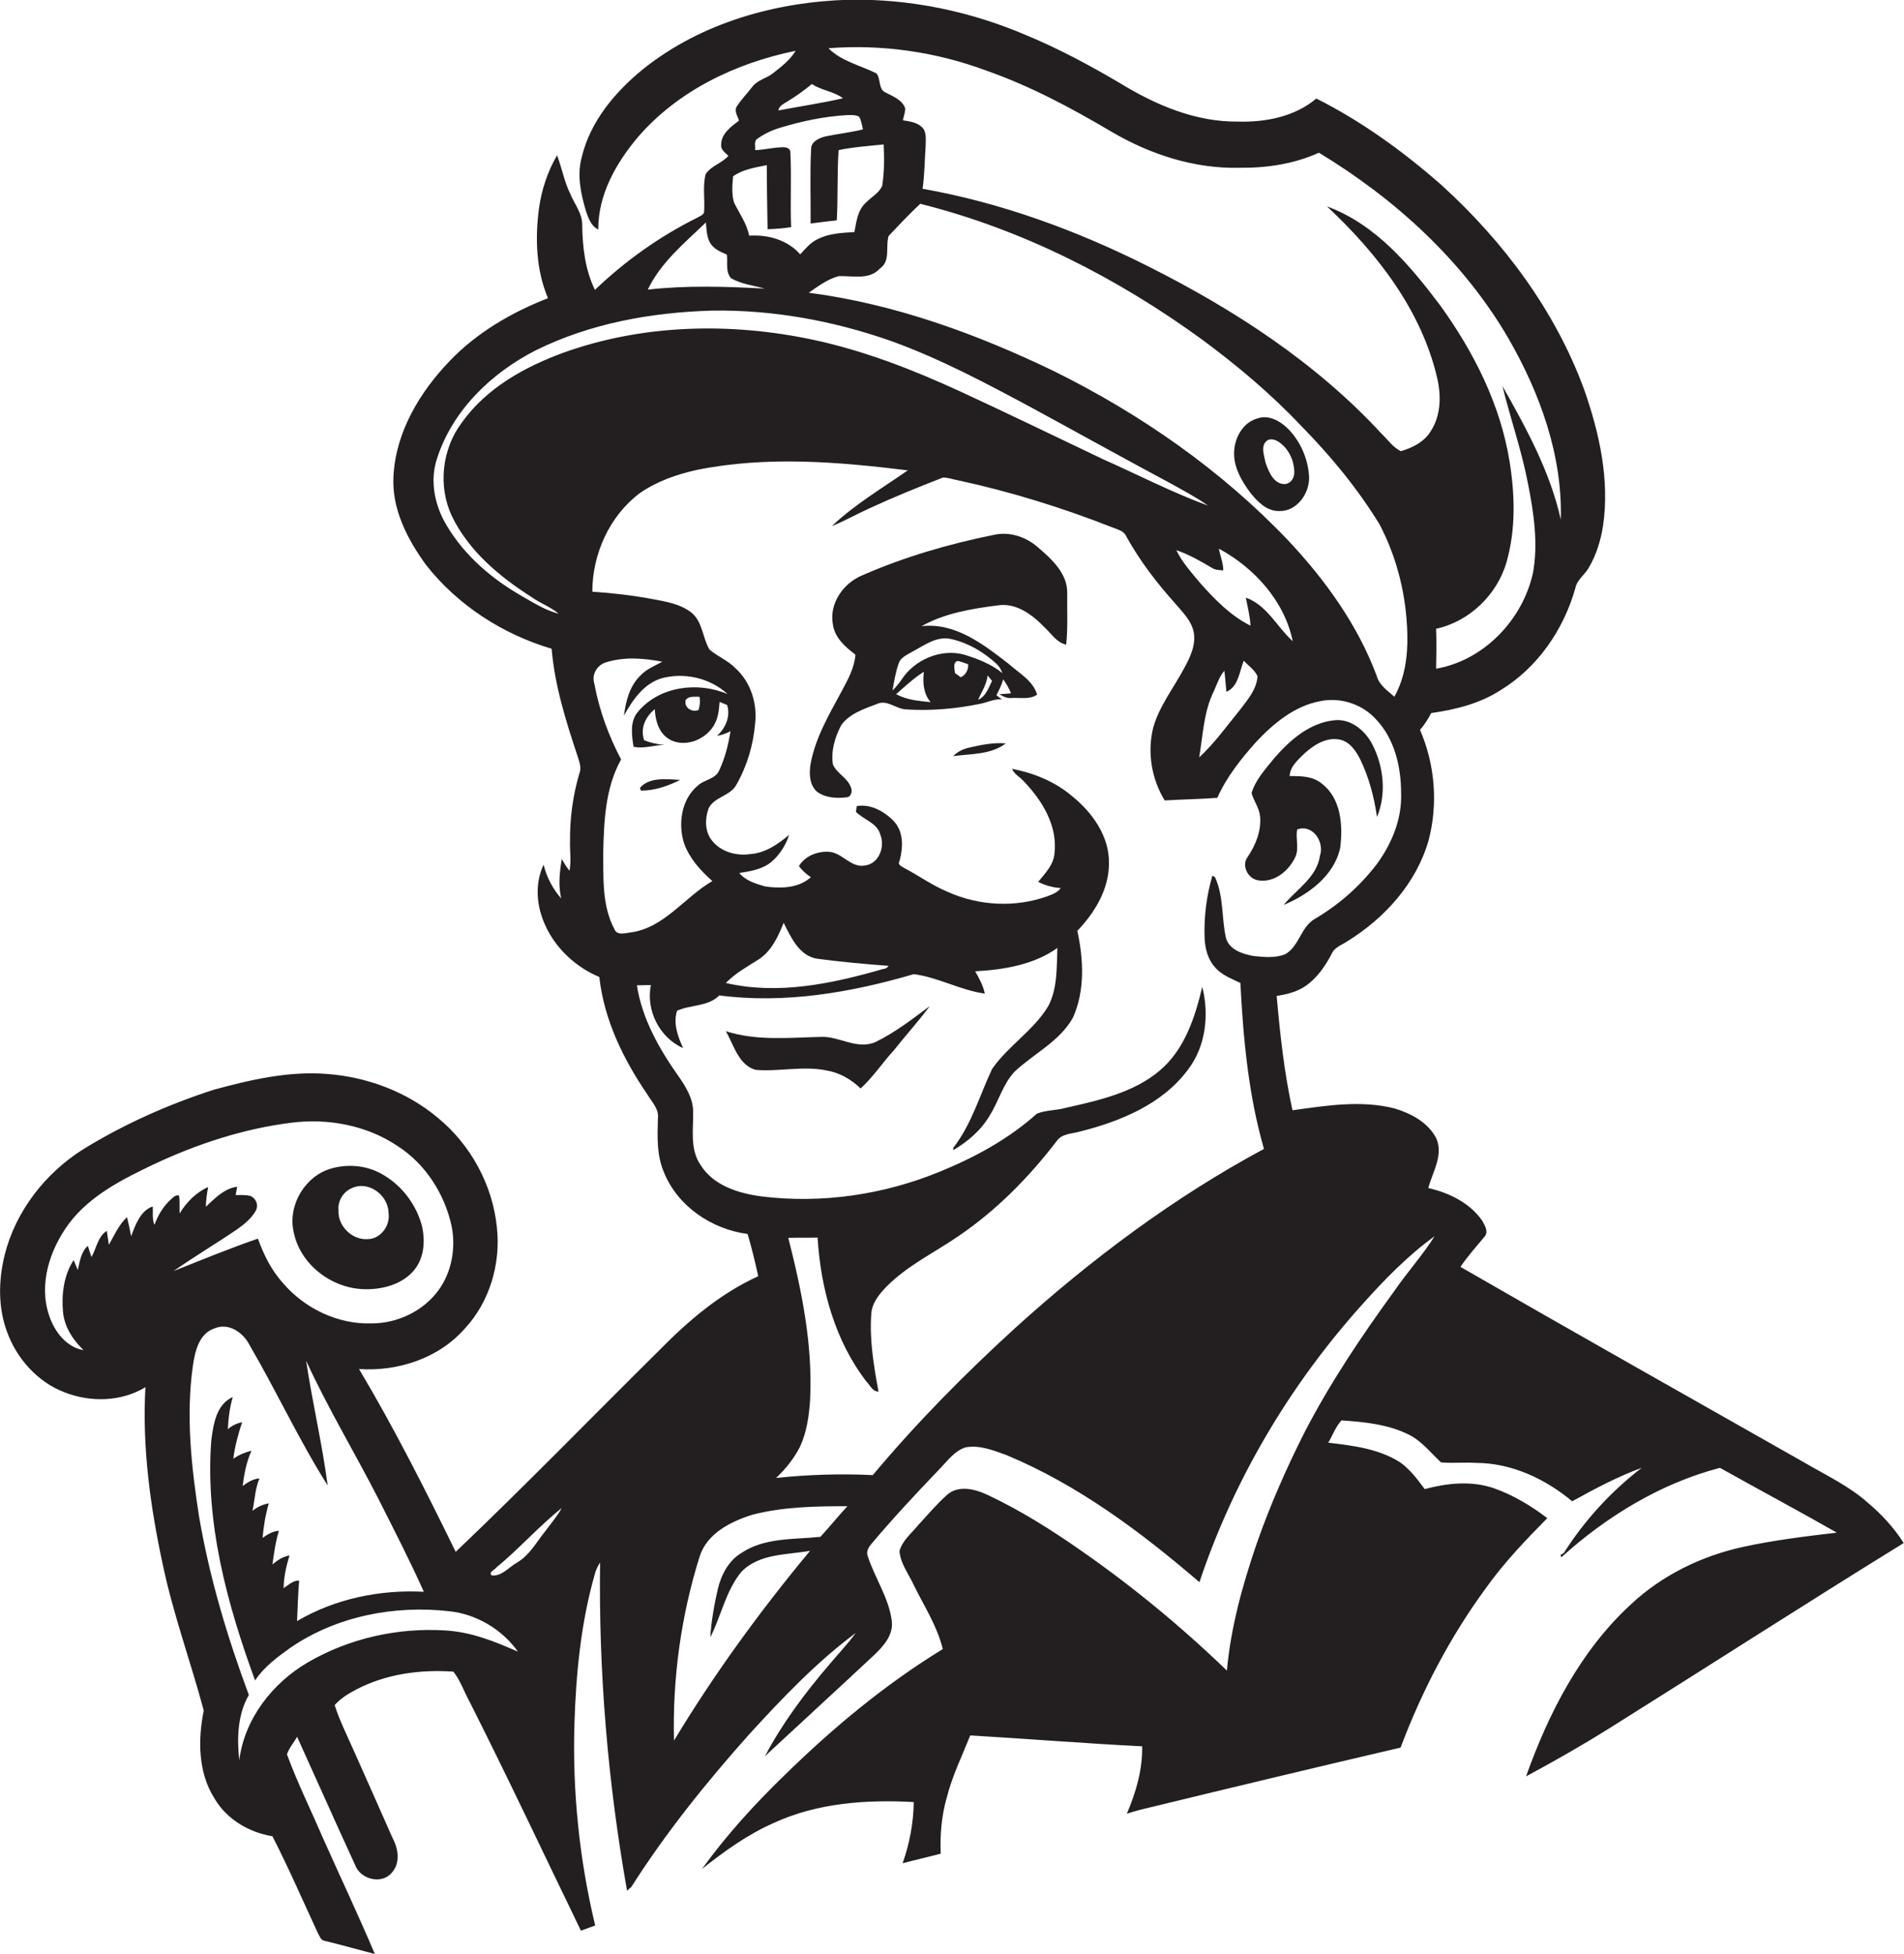 <?xml version="1.0" encoding="utf-8"?>
<!-- Generator: Adobe Illustrator 19.2.0, SVG Export Plug-In . SVG Version: 6.00 Build 0)  -->
<svg version="1.1" id="Layer_1" xmlns="http://www.w3.org/2000/svg" xmlns:xlink="http://www.w3.org/1999/xlink" x="0px" y="0px"
	 viewBox="0 0 734.5 753.7" enable-background="new 0 0 734.5 753.7" xml:space="preserve">
<g>
	<path fill="#231F20" d="M720.6,579.6c-7.4-6.6-16.5-10.8-25-15.8c-44.1-25-88.3-49.9-132.2-75.2c2.8-4.2,6.2-7.9,9.4-11.8
		c1.5-1.9-0.1-4.3-1-6C567,463.9,559,460,551,458.2c1.6-6.2,5.9-12.6,3.1-19.1c-3.1-6.2-9.8-9.7-16.1-11.6
		c-12.9-3.3-26.4-1.1-39.4,0.7c-3.2-14.5-4.8-29.3-6.1-44.1c4-0.6,8-1.6,11.4-4c4.3-3.1,7.4-7.6,9.8-12.2c1.1-2.6,3.9-3.4,6.1-4.9
		c14.4-8.9,26.6-22.4,31.3-38.9c3.7-14,2.5-29.2-3.3-42.6c1.7-2,3.1-4.1,4.3-6.5c9.4-1.3,18.9-3.7,26.9-8.9
		c14.2-8.7,24.2-23.3,28.7-39.2c0.6-3.2,3.5-5.1,5.1-7.8c3-5,4.7-10.6,5.6-16.3c2.6-17.8-1.4-35.8-7.3-52.6
		c-11.2-30.5-31.2-57.2-55.1-78.9c-14.7-12.9-30.7-24.5-48.2-33.3c-8.3,7-19.5,9.2-30.2,8.9c-16.3,0.2-31.8-6.4-45.5-14.8
		c-11.7-6.9-23.8-13.4-36.4-18.6c-21.5-9.2-44.8-14-68.2-13.6c-28.1,0.8-56.8,8.8-79.1,26.5c-10.9,8.8-20.7,20.3-24,34.3
		c-1.9,7-0.3,14.2,1.7,20.9c0.9,2.6,2,5.7,4.7,6.9c-0.1-13.3,6.8-25.5,15.1-35.4c15.5-18.1,38-28.8,61-33.5
		c-2.1,3.6-5.6,6.2-8.9,8.8c-2.5,1.9-5.9,2.5-7.8,5.1c-1.9,2.5-4.1,4.7-5.8,7.3c-1.4,1.8,0.1,3.9,0.7,5.7c-3,2.3-6.9,5-6.9,9.3
		c-0.2,2,1.6,3.1,2.8,4.3c-2.5,2.9-6.7,3.8-8.8,7.1c-1.2,4.8-0.2,9.9-0.6,14.7c-0.4,1.2-1.8,1.5-2.7,2.1
		c-14.5,7.2-27.8,16.7-39.4,27.8c-3.8-7.8-4.8-16.6-4.9-25.2c0-4.3-2.9-7.8-4.5-11.6c-2.4-4.8-3.3-10.1-5.2-15.1
		c-3.7,6.3-6,13.4-7,20.6c-1.5,11.5-1.1,23.7,3.5,34.5c-14.1,5.5-27.5,13.3-38,24.3c-11.5,12-20.7,27.3-21.6,44.2
		c-0.8,12.6,5.3,24.4,12.5,34.3c12.2,15.6,29.6,26.8,48.5,32.4c1.2,14.2,5.5,27.9,10,41.4c0.7,2.2,1.6,4.5,0.7,6.7
		c-2.5,8.5-3.7,17.3-3.6,26.1c-0.1,3.8,0.5,7.7-0.2,11.4c-1.2-1.4-2.1-3-3-4.5c-0.8,5-1.4,10.2-0.2,15.2c-3.3-3.7-5.6-8.2-6.8-13
		c-2.8,5.9-2.9,12.8-1,19c3.3,11,12,19.9,22.5,24.3c1.8,16.5,9.3,31.8,18.6,45.4c1.7,2.9,4.5,5.5,4,9.2c-0.2,6.8-0.5,13.9,2.2,20.4
		c5.2,13.3,18.5,22.3,32.4,24.1c1.6,5.4,2.9,10.8,4.1,16.3c-14.5,6.6-26.8,17-37.9,28.3c-26.3,26-52,52.5-78.8,78
		c-11.7-23.9-23.7-47.7-37.3-70.5c15,1,30.7-4.1,40.8-15.6c9.6-10.3,13.9-25,12.4-38.9c-1.6-16.4-10.1-32-22.8-42.4
		c-11.9-10-27.1-15.7-42.6-16.9c-14.9-1.2-29.6,2.2-43.9,6.1C64.8,426,47.7,433.6,32,443.3C17.4,452.5,6,467.2,1.8,484
		c-2.4,9.7-2.6,20.2,0.9,29.6c3.7,10.3,11.7,19.3,22,23.3c10.1,4,22,3.8,31.4-1.9c-1.3,23.2,1.9,46.3,6.8,68.9
		c4,18.9,10.7,37.1,15.7,55.8c-2.3,11.3-2.2,24,4.2,34c4.7,8,13.3,13,22.3,14.5c6.3,12.3,11.8,25,17.6,37.5c0.6,0.9,0.9,2.3,2.1,2.7
		c6.6,1.6,13.2,3.5,19.8,5.2c-6.4-15.1-13.4-29.9-20.1-44.9c-4.6-10.7-9.8-21.2-13.8-32.1c0.8-2.5,2.7-4.5,3.9-6.8
		c7.5,16.5,14.8,33,22.4,49.5c2,5.5,10.2,7.6,14.1,3c3.4-3.7,2.6-9.2,0.4-13.3c-5-11.4-10.1-22.7-15.1-34
		c-2.5-5.7-5.4-11.4-7.3-17.4c2.3-2.6,5.3-4.4,8.3-6c11.5-6,24.7-7.8,37.5-6.9c2.7,3.4,4.1,7.7,6.2,11.5
		c14.8,29.3,28.7,58.9,43,88.4c1.8-0.7,3.7-1.3,5.5-2c-6.1-25.4-8.8-51.7-8-77.8c0.6-19.4,2.5-38.9,7.8-57.5
		c0.4-1.7,1.2-3.3,2.1-4.7c-0.6,42.4,3,84.9,10.4,126.6c0.4-0.4,1.2-1.1,1.6-1.4c13.3-20.9,28.9-40.3,45.4-58.8
		c12.8-14,26-27.9,41.2-39.2c-3.1,4.3-6.9,8.2-10.3,12.3c-9.3,10.9-18,22.5-24.7,35.2c14-13,28.1-25.9,42-38.9
		c3.7-3.5,7.7-7.9,6.9-13.4c-1.2-9-6.6-16.5-9.3-25c-0.6-1.7,0.4-3.3,1.4-4.5c8.5-10.1,17.5-19.7,26.6-29.2c2.9-3,5.6-6.8,9.8-8.1
		c5.4-1,10.8,1.2,15.8,3c27.6,11.5,51.8,29.6,74.4,49c13.2-39.5,34.9-76.1,62.8-107.1c8.5-9.5,17.5-18.8,27.9-26.3
		c-4.6,7.3-10.4,13.7-15.3,20.8c-12.8,17.6-25,35.7-35,55.1c-7,13.9-13.3,28.2-18.4,42.9c-5.4,15.8-9.9,32-11.4,48.7
		c-17.4-16.8-36.2-32.3-56-46.1c-11.6-8.1-23.6-15.7-36.4-21.7c-4.7-2.2-10.9-3.8-15.3-0.2c-4.1,3.6-7.6,7.8-11.3,11.8
		c-2.6,3.2-6.1,5.9-7.3,10c0.3,4.8,3.4,8.7,5.4,13c4,8.2,9.1,15.9,11.3,24.9c-22.2,13.6-42.3,30.3-60.9,48.5
		c-11.6,11.2-22.5,23.2-32,36.3c8.6-6.8,17.6-13.3,27.6-17.7c16.9-7.8,35.8-9.1,54.1-8.1c-0.1,8-1.6,16-4.3,23.6
		c4.9-1.3,9.8-2.4,14.7-3.7c-0.3-7.2,0.3-14.5,2.3-21.5c2.1-8.4,5.9-16.1,9.1-24.1c22.1,1.3,44.2,3.1,66.3,4.2
		c0.2,9-2.4,17.8-5.9,26c3-1,6.1-1.8,9.2-2.5c32.1-7.8,64.2-15.5,96.4-23c8.2-21.8,19.1-42.7,32.9-61.5c7-9.8,15.3-18.5,23.7-27
		c-6.3-4.8-13.3-9-20.8-11.6c-8.6-2.9-17.9-1.9-26.5,0.4c-2.8-3.8-5.7-7.7-9.6-10.4c-8.2-5.2-18.2-6.4-27.6-7.5
		c1.7-2.8,2.8-6.1,5.1-8.6c8.8,0.6,18,1.5,26,5.5c5,2.5,8.4,7,12.4,10.7c4.5,0.4,9-0.1,13.5,0.2c13.7,0,26.8,6.2,37.1,14.8
		c8.7-4.8,17.5-9.5,26.8-12.9c-11.8,9.1-22,20.2-30,32.8c-0.3,0.2-1,0.6-1.3,0.8c0.1,0.2,0.2,0.7,0.3,0.9
		c17.5-15.8,38.3-28.5,61.2-34.5c15,8.4,30.2,16.5,45.1,25c-12.1,1.4-24.3,2.9-36.2,5.5c-16.1,3.5-31.4,11-43.4,22.3
		c-19.3,17.8-31.6,41.8-40.3,66.2c10.8-5.8,21.5-11.9,31.9-18.4c38-23.8,75.7-48.1,113.8-71.6C730.5,589,725.8,584,720.6,579.6z
		 M96.5,461.2c-1.8-0.4-3.7-0.3-5.6-0.3c0.1-0.8,0.5-2.4,0.6-3.2c-5,0.6-8.6,4.5-12.1,7.7c0.1-2.6,0.4-5.1,0.9-7.6
		c-4.7,2.1-8.4,5.9-11,10.2c-0.1-2.3,0.1-4.6-0.2-6.9c-1.3-0.4-2.2,0.6-3.1,1.4c-3,2.7-5.1,6.2-6.4,9.9c-1-2.3-0.5-4.8-0.7-7.1
		c-4.7,1.6-6.7,7.1-8.3,11.5c-0.5-2.5-1-5-1.6-7.4c-3.2,3-4.9,7-7,10.7c-0.3-1.8-0.5-3.6-0.8-5.4c-3.5,2.2-4,6.8-5.9,10.1
		c-0.5-1.4-1-2.9-1.4-4.3c-2.7,2.3-3.1,6.1-3.9,9.3c-0.5-1.3-1.1-2.6-1.6-3.8c-3.8,5.8-4.7,13.2-4.1,19.9c0.5,5.8,3.8,10.8,7.9,14.8
		c-6.6-1.1-11.2-7.2-13.2-13.2c-4.2-12.2,0.2-25.6,7.6-35.6c8.2-10.9,20.7-17.1,32.6-22.8c16.8-7.9,34.7-13.8,53.2-16.1
		c14.1-1.8,29.1,1,41,9c10.7,6.9,18.1,18.4,20.8,30.8c1.7,8.5,0.1,17.8-5.1,24.9c-5.9,8-15.8,12.7-25.8,12.7
		c-12.9,0.4-25.7-5.7-34.1-15.5c-4.5-5-7.5-11-9.7-17.2c-11,3.8-21.7,8.2-32.5,12.5c8-5.6,16.4-10.6,24.5-16.1
		c2.8-2,5.5-4.2,7.2-7.2C99.9,464.6,98.6,462,96.5,461.2z M171.5,628.8c-18.2-1.1-36.9,3.1-52.7,12.3c-13.7,8-24.5,21.8-26.5,37.8
		c-0.9-8.4-0.7-17.6,3.7-25.2c-8.3-22.3-15.2-45.3-19.2-68.8c-3-19.2-5.1-38.8-2.4-58.1c0.8-5.5,2.3-12.5,8.4-14.5
		c5.5-2.3,11.1,1.7,13.5,6.5c10.4,17.8,19.1,36.7,30.1,54.1c-2.1-16.1-5.9-32-8.3-48.1c8.4,18.3,18.8,35.5,27.9,53.3
		c6,11.9,12.1,23.7,17.5,35.8c-16.9-0.9-34.3,2.7-48.9,11.3c0.2-5.2,0.4-10.4,0.8-15.6c-2.4-0.1-4.1,1.7-6,2.9
		c0.1-4.3,1-8.5,2.3-12.6c-2.5,0.4-4.7,1.8-6.6,3.5c0.6-4.4,1.2-8.8,2.5-13c-2.4,0.1-4.4,1.4-6.3,2.7c0.4-4.5,1.1-8.9,2.4-13.3
		c-2.3,0.4-4.5,1.4-6.3,2.9c0.9-4.2,1-8.6,2.7-12.5c-2.5,0.1-4.5,1.5-6.5,2.9c0.6-4.7,1.5-9.3,3.4-13.6c-2.5,0.6-4.8,1.6-7,3.1
		c0.6-4.8,1.9-9.5,3.4-14.1c-2,0.4-3.9,1.3-5.5,2.7c0.2-4.2,0.7-8.4,1.9-12.4c-6.4,2.8-7.5,10.6-8.3,16.8
		c-2.4,31.7,6.1,63,16.9,92.5c3.5-5.3,8.6-9,13.6-12.6c17.8-12.2,40.1-16.5,61.3-14.1c10.5,1.1,20.4,7,26.5,15.6
		C191,633.1,181.6,629.3,171.5,628.8z M210.3,590.6c-3.4,4.2-6,9.2-10.8,12c-3.2,1.8-5.9,5.4-9.8,5c-1.4-1.3,1.1-2.1,1.7-3
		c8.8-7.2,16.4-15.9,25.3-23C214.9,584.9,212.4,587.7,210.3,590.6z M480.6,230.5c0.7,3.6,1.6,7.1,1.8,10.8
		c-7.6-3.8-13.6-9.9-19.2-16.2c-3.4-4.1-7.1-8.1-9.4-12.9c4.8,1.6,9.3,4.2,13.7,6.8c1.3,0.9,2.9,0.8,4.4,1c0-2.9-1.2-5.6-1.7-8.4
		c13.7,7.4,25.3,20.2,28.5,35.7C492.6,241.8,488.7,233.3,480.6,230.5z M485.1,260.8c-0.3,5.1-3.8,9-6.7,12.9
		c-5.1,6.2-9.8,12.9-15.8,18.4c1.5-8.6,1.7-17.6,5.7-25.6c1.2-2.7,2.1-5.6,4-7.8c0.4,2.7,0.5,5.4,0.8,8.1c4.7-2,5-7.8,6.7-12
		C481.6,256.8,484,258.3,485.1,260.8z M496.9,208.4c-25.7-27-56.7-48.6-90-65.1c-30-14.5-61.8-26.1-94.9-30.4
		c3.6-2.5,7.3-5.3,11.6-6.4c5.3-0.2,11.7,1.6,15.8-2.9c4.3-2.9,2.1-8.5,3.4-12.6c4-4.2,7.9-8.4,12.2-12.4
		c39.2,9.8,75.9,28.5,108.5,52.2c13.7,10.1,26.8,21.1,38.5,33.5c11.3,11.5,21.7,24.1,30.1,37.8c6.9,13,10.5,27.9,10.8,42.6
		c0.2,8.2-0.9,16.7-5,24c-2.6-2.3-5.8-4.4-6.8-8C523.8,241.1,511.3,223.7,496.9,208.4z M380.4,27.2c16.9,5.9,32.8,14.4,48.2,23.5
		c15.1,8.9,32.3,14.5,49.9,14c10.3,0.1,20.8-1.5,30.3-5.8c29.4,17.8,55.7,41.7,73.1,71.6c12.2,21.2,20.9,45.2,20.2,69.9
		c-4.1-18.5-13.3-35.2-22.5-51.5c3.1,12.7,7.5,25.1,9.9,37.9c2.2,11.1,3.9,22.7,1.9,34c-3.9,18.1-18.9,33.9-37.4,37.1
		c0.1-5.1,0.2-10.3,0-15.4c12.9-2.8,23.6-13.2,27.2-25.8c3.6-12.7,3.2-26.1,1.1-39c-3.6-21.9-13.8-42-26.7-59.9
		c-11.7-15.5-24.9-31.3-43.7-38.2c19.3,18,36.4,40,42.5,66.1c1.6,6.8,1.5,14.4-2.4,20.5c-2.5,4.2-7.1,6.5-11.6,7.8
		c-3.1-1.5-5-4.4-7.4-6.7c-25.2-27.3-56.7-47.8-89.7-64.4c-27.6-13.9-56.9-24.7-87.4-30.1c0.8-5.6,0.8-11.3,1.2-17
		c0-2.3,0.4-5.2-1.6-6.9c-2-1.8-4.7-2.1-7.2-2.5c0.3-1.5,0.9-3,0.9-4.6c-1.1-3.3-4.7-4.6-7.5-6.1c-3-1.2-1.8-5.3-3.6-7.4
		c-6.2-3.1-13.6-4.7-18.5-9.7C340.1,17,361.1,20,380.4,27.2z M303.8,39.1c3.3-2,6.4-4.2,9.4-6.7c3.7,2.5,8.4,2.8,12,5.5
		c-8.2,1.9-16.6,3.1-24.9,4.7C300.5,40.8,302.4,40,303.8,39.1z M282.8,68c3.8-2.7,8.5-3.4,13-4.3c0,8.2,0.2,16.4,0.3,24.7
		c3-0.1,6.1-0.3,9.1-0.8c-0.4-9.6,0.2-19.2-0.3-28.7c0.1-1.9-1.9-2.2-3.3-2.1c-3.5,0.1-6.9,1-10.3,1.1c0.2-1.4-0.6-3.5,0.9-4.4
		c2.5-1.8,5.4-3.2,8.3-4.1c8.5-2.6,17.3-4.5,26.2-5c1.5,0,3.3-0.2,4.7,0.6c0.9,1.5,1.1,3.2,1.5,4.9c-4.8,1.2-9.6,1.7-14.4,2.7
		c-2.5,0.6-5.7,2-5.6,5c-0.5,9.5-0.1,19.1-0.2,28.6c3.4-0.4,6.7-0.9,10.1-1.2c0.5-9,0.1-18.1,0.7-27.1c5.7-1.2,11.6-1.6,17.4-2.2
		c0.2,5.3,0.3,10.8-0.6,16c-1.2,2.8-4.2,4.3-6.2,6.4c-3.3,2.9-3.7,7.4-4.5,11.4c-4.8,0.3-9.8,0.5-14.1,2.7c-2.8,1.3-4.8,3.7-6.8,5.9
		c-4.9-5.6-12.5-7.7-19.7-7.2c-0.9-4.6-3.7-8.5-5.8-12.7C282.2,75,282.5,71.5,282.8,68z M272.3,85.8c0.3,2.8,0.3,5.9,1.9,8.3
		c1.5,2.1,3.9,3.1,6.2,4.1c0.4,3-0.6,6.6,1.6,9.1c4,2.3,8.7,2.8,13,4c-15-0.8-30.2-1.3-45.1,0.4C254.9,101.2,264.1,93.7,272.3,85.8z
		 M217.7,135.9c-15.2,5.5-30.2,13.8-39.7,27.3c-7.5,10.1-9.1,24.3-3.7,35.8c6.5,13.5,18.4,23.4,30.8,31.3c3.3,2.4,7.3,3.7,10.4,6.4
		c-5-1.3-9.5-4.1-14-6.7c-11.6-6.6-22.2-15.6-29.1-27.2c-4.7-7.7-6.7-17.3-3.8-26c6-18.6,21-33,38.1-41.7
		c21-10.4,44.5-14.6,67.8-15.3c23.5-0.4,47,3.9,69.2,11.7c18.9,6.8,36.7,16.3,54.4,25.8c17.9,9.7,35.8,19.7,53.8,29.3
		c4.8,2.7,9.6,5.2,14.1,8.4c-13.9-5.1-27-11.9-40.5-17.9c-18.3-8.7-36.6-17.6-55-26.1c-18.3-8.4-37.2-15.8-57-20
		C281.9,124.3,248.3,125,217.7,135.9z M237,358.3c-4.8-9-4.2-19.6-4.3-29.5c0.3-12.2,0.8-25,6.9-35.9c-4.8-9.1-8.4-18.9-10.3-29.1
		c-1.1-3.4,0.7-6.9,4-8.2c7.2-2.4,14.9-1.8,22.2-0.4c-2.9,1.6-6.1,2.8-8.4,5.3c-4.2,4-5.7,9.9-6.4,15.5c3.3-6,7.6-12.3,14.5-14.4
		c8.8-2.4,18.8-0.1,25.5,6.1c-11.4-4.9-26.2-3.1-34.5,6.7c-3.3,3.7-2.5,9.1-1.8,13.6c4,0.9,8-0.7,12-0.7c-2.7-0.2-5.4-0.8-7.9-1.8
		c-1.6-4.6,0.5-9.1,4.1-12c0.2,4.3,1.5,9.1,5.4,11.5c6.8,4.1,16.5-0.6,18.6-8c0.7-2,0.8-4.2,1-6.3c1,0.4,1.9,0.8,2.9,1.2
		c1.4,4.4-0.6,8.9-3.9,11.9c1.8-0.3,3.6-0.9,5.2-1.8c-0.8,5.1-2.1,10.3-4.3,15c-1.4,3.5-5.7,3.6-8.2,5.9c-6.5,5.3-7.8,14.8-5.4,22.4
		c2.1,5.8,6.4,10.5,10.9,14.5c-10.7,6.2-18.5,18-31.4,19.8C241.4,359.8,238,361,237,358.3z M269.5,273.8c-2.6,1.1-5.7-0.9-5-3.8
		c1.2-1.7,3.5-1.2,5.3-1.3C270.3,270.4,269.9,272.1,269.5,273.8z M316.5,592.7c-10.3,1.1-21.6,0.2-30.6,6.3c-4.9,3-7.7,8.4-9,13.9
		c-1.4,6.1-2.5,12.3-2.9,18.6c4.2-8.3,6-18,12-25.3c6.9-7.1,17.5-6.5,26.5-8.1c-19.2,23.1-37,47.5-52.5,73.2
		c-0.6-24,2.7-48.1,9.9-71c2.8-8.9,12-13.5,20.3-16.1c11.9-3.1,24.4-3.3,36.7-3.3C323.3,584.8,320,588.9,316.5,592.7z M464.7,361.9
		c0.2,3.9,1.2,8,3.9,11c2.5,3.1,6.4,4.5,9.9,6.2c1.1,21.5,3.1,43.2,9.1,64c-34.8,18.7-66.6,42.5-95.9,69
		c-19.5,17.8-38.1,36.6-55,56.8c-12.4-0.6-24.9-0.2-37.3,1.1c3.7-3.5,6.9-7.5,9.2-12c2.6-5.6,3.5-11.9,3.9-18
		c1.1-21.2-3.2-42.2-8.4-62.6c3.8-0.1,7.5,0,11.3-0.1c1.2,19.7,6.7,39.8,18.9,55.6c1.4,1.4,2.3,3.8,4.6,3.8
		c-1.8-9.8-3.5-19.8-2.8-29.8c0.2-4.3,3-7.7,5.9-10.7c8-8.1,18.3-13,27.5-19.3c14.8-10,27.4-22.8,38.2-36.9c2-2.9,5.9-2.7,8.9-3.6
		c15.6-3.9,31.9-10.6,41.7-23.9c6.9-9,8.2-21.2,5.5-31.9c-2.8,11.8-6.8,24.1-16.3,32.2c-10.2,8.7-23.8,11.6-36.5,14.5
		c-3.6,1-7.5,0.8-11,2.2c-10.9,9.8-24,16.9-37.5,22.4c-21.7,8.9-45.6,12.4-68.9,9.5c-8.8-1.2-18.5-4.2-23.4-12.2
		c-4.1-6-2.7-13.6-2.8-20.4c0-5-2.7-9.5-5.5-13.5c-7.5-10.6-14.2-22.3-16.2-35.3c1.8,0,3.6-0.1,5.4-0.1c-2,9.7,3.3,20.3,12.4,24.3
		c-2-4.5-3.9-9.5-2.3-14.4c5.3-2.4,11.9-1.5,16.3-5.9c25.2,3.3,50.8-1.1,75-8.2c9.4,1.2,18,6.2,27.4,7.5c-0.6-3.1-2.2-5.9-3.7-8.6
		c11-0.6,22.6-2.5,31.7-9c-0.3,7.5,0.1,15.5-3.5,22.4c-5.6,9.4-15.5,15.3-21.7,24.3c-4.8,10.2-7.9,21.3-14.9,30.3
		c0,0.3-0.1,0.7-0.1,1c5.6-3.3,10.8-7.7,14.1-13.4c3.5-5.5,5.1-12.2,9.7-17c7.4-6.9,17.3-11.6,22.4-20.7c4.7-10.4,4.1-22.6,1.7-33.5
		c6.7-7,12.2-16,12.2-26c0.2-10.5-6.5-19.8-14.4-26.1c-6.5-5.5-14.7-8.8-23-10.4c0.9,2.2,3.2,3.2,4.7,5c7,7.3,12.9,17,11.7,27.5
		c-0.3,4.5-3.6,7.8-6.3,11.1c2.7,1.4,5.7,2.2,8.7,2.4c-1.2,1.7-3.2,2.4-5,3.1c-12.4,4.5-26.5,3.8-38.5-1.6
		c-5.9-2.4-11.1-6.2-16.8-9.2c-0.9-0.6-2.8-1.2-1.9-2.7c1.4-5.1,1.7-11.1-2.1-15.3c-3.6-3.8-9.1-6.9-14.4-5.9
		c-0.1,0.6-0.2,1.6-0.3,2.2c3,3.1,8.2,4.2,9.4,8.8c1.9,4.6-0.5,11.3-6,11.9c-5.5,1-8.8-5.2-14.1-5.3c-4.3-0.2-9,1.7-11.3,5.5
		c1.2,1.7,2.8,3.1,4.6,4.3c-4.7,4.3-11.6,4.4-17.5,3.6c-3.6-1-7.6-2.2-10.1-5.2c4.3-0.7,9-1.4,12.5-4.4c3.1-2.7,5.5-6.4,6.7-10.3
		c-4.3,3.6-9.2,7-15,7.4c-5.4,0.8-11.4-0.9-14.8-5.3c-2.7-3.4-2.7-8.2-1.3-12.2c2.1-4.6,8.4-4.8,10.8-9.3c4.1-7.2,6.5-15.3,7.2-23.5
		c0.9-7.8-1.7-16.1-7.6-21.4c-2.9-3-6.9-4.5-10-7.2c-2.7-4.5-2.6-10.5-6.8-14.1c-4.3-3.5-10.1-4.4-15.4-5.4
		c-7.6-1.4-15.3-2.3-23-2.8c0-14.5,6.6-29.2,18.3-38c6.6-4.6,14.4-7.3,22.2-9c26.8-5.4,54.3-3.1,81.2,0.2
		c-9.9,6.9-20.4,13.1-29.3,21.5c5-2,9.7-4.7,14.6-6.9c9.3-4.3,18.7-8.1,28.2-11.8c2-0.1,3.8,0.7,5.7,1c20.4,4.4,40.4,10.6,59.7,18.2
		c2,0.8,4.5,1.3,5.4,3.5c5.2,9.4,11.8,18,19,26c2.8,3.3,6.1,6.5,7,10.9c0.9,5-1.4,9.8-3.8,14.1c-4,7.5-9.4,14.3-11.8,22.6
		c-2.4,9.5-0.7,19.9,4.4,28.2c6.8-0.4,13.6-0.5,20.3-1c3.6-8.1,9.2-15.1,15.1-21.7c6.7-7.1,14.8-13.8,24.7-15.6
		c7.8-1.6,16.2,1.2,21.5,7.1c7.1,7.5,9.6,18.3,9.6,28.3c0.4,10-3.6,19.6-9.4,27.5c-6.5,8.5-14.7,15.7-23.9,21.1
		c-5.4,3.1-6,10.6-11.4,13.6c-3.9,1.6-8.2,1.1-12.3,0.7c-4.2-0.8-9.4-2.4-10.6-7.1c-1.7-7.7-0.8-16-4.2-23.3l-1-0.6
		C465.4,345.6,464.4,353.7,464.7,361.9z M280,379.1c3.7-3.8,8.3-6.3,12.7-9.1c4.9-3.2,7.5-8.8,9.6-14.1c2.9,5.7,6.1,13,13.3,13.9
		c9,1.2,18.1,2,27.2,2.7c-0.5,0.7-1.2,1.2-2.1,1.2C321,379.4,300.1,383.8,280,379.1z"/>
	<path fill="#231F20" d="M496.4,164.9c-3-2.8-7.3-5-11.4-3.5c-5.4,1.5-8.6,7.2-8.9,12.5c-0.4,6,2.8,11.5,6.2,16.1
		c2.8,3.5,6.4,7.2,11.2,7.1c6.8,0.2,11.8-6.9,11.5-13.3C504.6,176.8,501.5,169.8,496.4,164.9z M495.5,186.7
		c-4.3-0.1-6.1-4.9-7.3-8.3c-0.5-2.7-2-6.4,0.5-8.4c1.2-1,3.1-0.5,4.4,0.3c3.9,2.5,6.1,7.1,6.2,11.7
		C499.4,184.2,498,186.6,495.5,186.7z"/>
	<path fill="#231F20" d="M411.7,228.9c0.2-7.7-6-13.3-11.4-17.9c-4.6-4-10.9-6.1-17-4.7c-17.3,3.5-34.5,8.5-50.7,15.6
		c-7.3,3-12.8,10.9-11.3,18.9c0.7,5.2,4.8,8.7,8.7,11.7c-0.4,5-2.8,9.4-5.1,13.7c-4.9,9.1-10.3,18.1-12.2,28.4
		c-0.6,3.6-0.5,7.9,2.3,10.6c3.2,2.5,7.6,2.8,11.5,2.3c1.8,0,2.4-2.3,1.8-3.7c-1.2-3.8-5.5-5.4-7-9c-0.8-5.2,0.8-10.5,3.2-15.1
		c3.2-4.5,8.8-6.3,13.8-8.2c3.9-1.8,7.3,1.9,11.2,2.1c9.5,0.6,19-0.2,28.3-2.1c2.9-0.5,5.6-2,8.7-1.8c-0.7-0.5-1.5-1-2.1-1.6
		c1-2,2-3.9,2.6-6.1c1.2,1.7,2.3,3.5,3,5.4c-1.1,0.1-3.3,0.3-4.5,0.3c1.4,0.9,3,1.7,4.8,1.5c3.3-0.2,6.9,0.7,9.8-1.3
		c-1.6-5.4-7-8.3-10.9-11.8c-9.7-7.5-20.6-16.1-33.7-14.6c8.9-5,19.2-6.7,29.2-8c7.4-1.2,13.7,3.7,18.5,8.7c2.5,2.3,4.5,5.7,8.1,6.4
		C412,242.1,411.6,235.5,411.7,228.9z M345.7,267.7c3.5-3,6.8-6.2,10.7-8.6c-0.5,4.1-0.2,8.4,2.6,11.7
		C354.4,270.3,349.8,270,345.7,267.7z M370.6,261.2c-0.5-0.4-1.6-1.2-2.2-1.6c-0.1-1.5-1-4.2,1.1-4.7c1.3,0.3,2.6,0.8,4,1.3
		C373.6,258.3,372.6,260.3,370.6,261.2z M377.3,269.9c1.4-3.1,3.3-5.9,3.7-9.4c0.6,0.7,1.1,1.4,1.7,2.1
		C381.3,265.4,380.3,268.6,377.3,269.9z M367.1,246.5c6.5,1.5,12.4,5,17.3,9.5c1.1,1,1.8,2.3,2.3,3.6c-4.3-3.5-9.5-5.5-14.7-7.1
		c-9-2.5-19.2,1.9-24.2,9.6c-1,1.5-2.2,2.9-3.5,4.2c0.6-3.5,1.2-7.1,2.4-10.5c0.8-2.4,3.4-3.3,5.3-4.5
		C356.6,248.9,361.4,245.1,367.1,246.5z"/>
	<path fill="#231F20" d="M485.3,339.5c6.1,1.1,11.8-3.5,14.3-8.8c1.7-3.4,0.1-7.2,0.8-10.8c6-2.2,10.6,4.8,8.8,10.1
		c-1.2,8.4-9,12.9-14,19c9.6-4,19.5-11.3,21.8-22c1.1-8.5,0.4-19-7-24.7c-3.5-3-8.2-3-12.5-3c0.2-3.8,3.3-6.3,5.8-8.8
		c3.6-3.2,8.2-6.2,13.3-5.3c4,0.7,6.4,4.3,8.1,7.6c3.4,7,5.4,14.6,6.5,22.3c3.7-8.9,2.6-19.5-1.8-28c-2.8-5.4-8.4-10.1-14.8-9.3
		c-9.5,1-17.2,7.8-23.2,14.8c-3.3,4.1-7.1,8.2-8.6,13.3c0.9,3.1,3,5.7,3.3,9c0.5,5.6-1.7,11-4.8,15.6
		C478.8,333.8,481.4,338.9,485.3,339.5z"/>
	<path fill="#231F20" d="M373.6,288.4c-2.2,0.5-4.3,1.6-5.9,3.2c6.8-0.9,14.6-0.5,20.3-4.9C383.2,286.3,378.3,287.3,373.6,288.4z"/>
	<path fill="#231F20" d="M246.9,303.8l0.3,1.1c5.3,0.1,10.5-1.8,15.2-4.1C257.3,300.5,250.6,299.6,246.9,303.8z"/>
	<path fill="#231F20" d="M316.5,399.9c-12.2,0.3-24.7,1.6-36.5-2.2c3.1,5.3,4.8,12.9,11.4,14.9c9.1,0.8,18.2-1.6,27.2,0.2
		c5.1,0.8,9.7,3.4,13.4,7c4.8-4.4,8.4-9.9,12.8-14.7c4.6-5.8,9.5-11.2,13.9-17.1c-6.7,5-13.4,10.2-21,13.9
		C330.5,405,323.7,399.5,316.5,399.9z"/>
	<path fill="#231F20" d="M140.5,497.2c7.1,0.2,15.1-1.9,19.6-7.8c3.5-4.5,3.9-10.7,2.8-16.1c-2.1-8.5-7.8-16.1-15.4-20.4
		c-5.8-3.4-13.1-4.1-19.5-2.3c-10.1,2.7-16.9,13.9-14.8,24.1C115.5,487.5,127.8,496.9,140.5,497.2z M135.8,458.2
		c6.5-3,14.1,2.9,14.1,9.7c0.7,4.9-3.2,10.1-8.3,10c-5.9,0.3-11.4-5.2-11-11.1C130.2,463.2,132.4,459.6,135.8,458.2z"/>
</g>
</svg>
